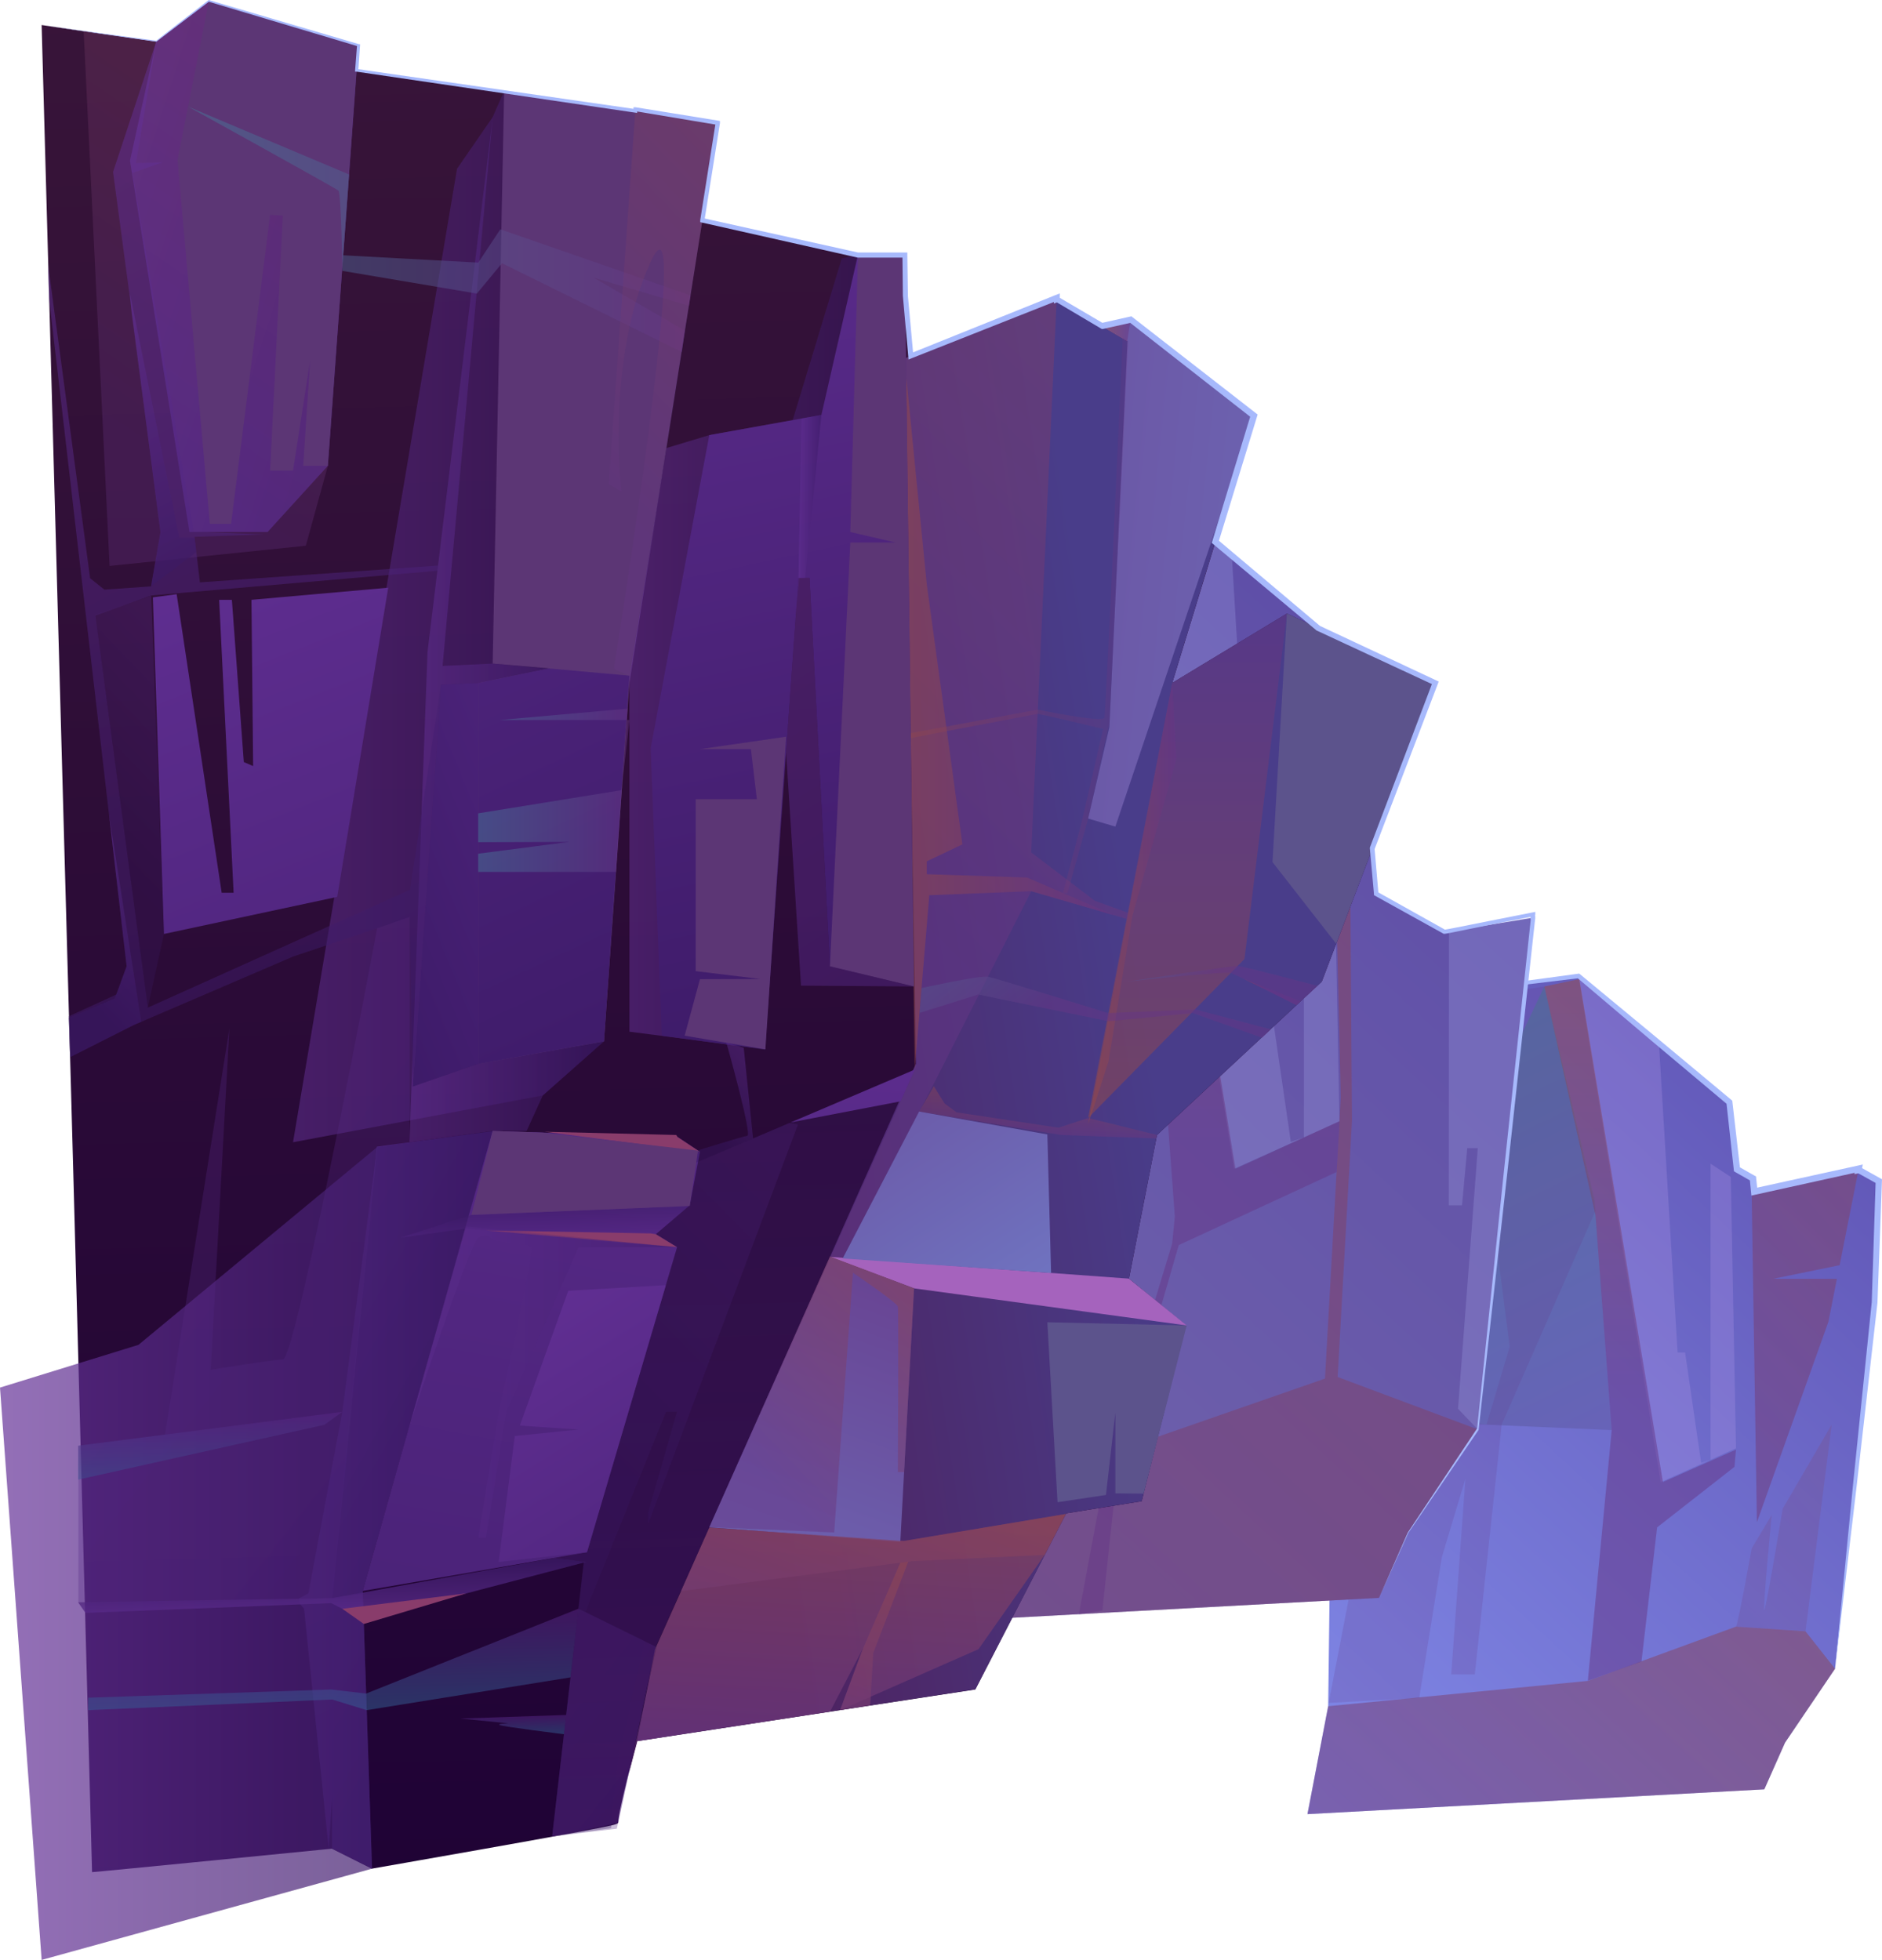 <svg xmlns="http://www.w3.org/2000/svg" xmlns:xlink="http://www.w3.org/1999/xlink" width="282.53" height="294.27" viewBox="0 0 282.53 294.27"><defs><style>.cls-1{isolation:isolate;}.cls-11,.cls-12,.cls-17,.cls-18,.cls-19,.cls-2,.cls-20,.cls-21,.cls-22,.cls-23,.cls-24,.cls-25,.cls-26,.cls-27,.cls-28,.cls-29,.cls-3,.cls-30,.cls-31,.cls-32,.cls-33,.cls-34,.cls-35,.cls-36,.cls-37,.cls-38,.cls-39,.cls-40,.cls-41,.cls-42,.cls-43,.cls-44,.cls-45,.cls-46,.cls-47,.cls-48,.cls-49,.cls-50,.cls-51,.cls-52,.cls-53,.cls-54,.cls-55,.cls-56,.cls-57,.cls-58,.cls-59,.cls-60,.cls-61,.cls-62,.cls-63,.cls-64,.cls-65,.cls-66,.cls-67,.cls-68,.cls-69,.cls-70,.cls-71,.cls-72,.cls-73,.cls-74,.cls-75,.cls-8,.cls-9{fill-rule:evenodd;}.cls-2{fill:url(#linear-gradient);}.cls-12,.cls-14,.cls-19,.cls-20,.cls-22,.cls-24,.cls-25,.cls-3,.cls-31,.cls-35,.cls-36,.cls-37,.cls-39,.cls-42,.cls-43,.cls-44,.cls-54,.cls-55,.cls-56,.cls-57,.cls-59,.cls-62,.cls-63,.cls-64,.cls-65,.cls-66,.cls-7,.cls-70,.cls-73,.cls-74,.cls-8{opacity:0.5;}.cls-12,.cls-14,.cls-16,.cls-19,.cls-20,.cls-22,.cls-24,.cls-25,.cls-26,.cls-28,.cls-29,.cls-3,.cls-31,.cls-32,.cls-34,.cls-37,.cls-39,.cls-42,.cls-43,.cls-44,.cls-46,.cls-48,.cls-50,.cls-56,.cls-59,.cls-6,.cls-61,.cls-62,.cls-63,.cls-66,.cls-67,.cls-68,.cls-69,.cls-7,.cls-70,.cls-71,.cls-72,.cls-73,.cls-74,.cls-75,.cls-8,.cls-9{mix-blend-mode:multiply;}.cls-3{fill:url(#Áåçûìÿííûé_ãðàäèåíò_5);}.cls-4{fill:#b59bed;}.cls-13,.cls-4{opacity:0.26;}.cls-5{fill:url(#linear-gradient-2);}.cls-16,.cls-6,.cls-9{opacity:0.2;}.cls-6{fill:url(#Áåçûìÿííûé_ãðàäèåíò_5-2);}.cls-7{fill:url(#Áåçûìÿííûé_ãðàäèåíò_5-3);}.cls-8{fill:url(#Áåçûìÿííûé_ãðàäèåíò_5-4);}.cls-9{fill:url(#Áåçûìÿííûé_ãðàäèåíò_5-5);}.cls-10{fill:#a7b9fc;}.cls-11{fill:url(#Áåçûìÿííûé_ãðàäèåíò_99);}.cls-12{fill:url(#Áåçûìÿííûé_ãðàäèåíò_5-6);}.cls-13{fill:#a7a9eb;}.cls-14{fill:url(#Áåçûìÿííûé_ãðàäèåíò_5-7);}.cls-15{fill:url(#Áåçûìÿííûé_ãðàäèåíò_5-8);}.cls-16{fill:url(#Áåçûìÿííûé_ãðàäèåíò_5-9);}.cls-17{fill:url(#Áåçûìÿííûé_ãðàäèåíò_60);}.cls-18{fill:url(#Áåçûìÿííûé_ãðàäèåíò_12);}.cls-19{fill:url(#Áåçûìÿííûé_ãðàäèåíò_5-10);}.cls-20{fill:url(#Áåçûìÿííûé_ãðàäèåíò_5-11);}.cls-21{fill:#a563bd;}.cls-22{fill:url(#Áåçûìÿííûé_ãðàäèåíò_5-12);}.cls-23{fill:#5c538c;}.cls-24{fill:url(#Áåçûìÿííûé_ãðàäèåíò_5-13);}.cls-25{fill:url(#Áåçûìÿííûé_ãðàäèåíò_5-14);}.cls-26{opacity:0.68;fill:url(#Áåçûìÿííûé_ãðàäèåíò_5-15);}.cls-27{fill:url(#linear-gradient-3);}.cls-28{opacity:0.62;fill:url(#Áåçûìÿííûé_ãðàäèåíò_5-16);}.cls-29,.cls-46{opacity:0.7;}.cls-29{fill:url(#Áåçûìÿííûé_ãðàäèåíò_5-17);}.cls-30{fill:url(#linear-gradient-4);}.cls-31{fill:url(#Áåçûìÿííûé_ãðàäèåíò_5-18);}.cls-32,.cls-48,.cls-61,.cls-67,.cls-68,.cls-69,.cls-71,.cls-72,.cls-75{opacity:0.3;}.cls-32{fill:url(#Áåçûìÿííûé_ãðàäèåíò_5-19);}.cls-33{fill:url(#linear-gradient-5);}.cls-34{opacity:0.84;fill:url(#linear-gradient-6);}.cls-35,.cls-36,.cls-54,.cls-55,.cls-57,.cls-64,.cls-65{mix-blend-mode:overlay;}.cls-35{fill:url(#Áåçûìÿííûé_ãðàäèåíò_6);}.cls-36{fill:url(#Áåçûìÿííûé_ãðàäèåíò_6-2);}.cls-37{fill:url(#Áåçûìÿííûé_ãðàäèåíò_5-20);}.cls-38{fill:url(#linear-gradient-7);}.cls-39{fill:url(#linear-gradient-8);}.cls-40{fill:#5c3675;}.cls-41,.cls-42{fill:url(#linear-gradient-9);}.cls-43{fill:url(#linear-gradient-11);}.cls-44{fill:url(#linear-gradient-12);}.cls-45{fill:url(#linear-gradient-13);}.cls-46{fill:url(#linear-gradient-14);}.cls-47{fill:url(#linear-gradient-15);}.cls-48{fill:url(#linear-gradient-16);}.cls-49{fill:url(#linear-gradient-17);}.cls-50{opacity:0.79;fill:url(#linear-gradient-18);}.cls-51{fill:#893c6b;}.cls-52{fill:url(#linear-gradient-19);}.cls-53{fill:url(#linear-gradient-20);}.cls-54{fill:url(#Áåçûìÿííûé_ãðàäèåíò_7);}.cls-55{fill:url(#Áåçûìÿííûé_ãðàäèåíò_7-2);}.cls-56{fill:url(#linear-gradient-21);}.cls-57{fill:url(#Áåçûìÿííûé_ãðàäèåíò_7-3);}.cls-58{fill:url(#linear-gradient-22);}.cls-59{fill:url(#linear-gradient-23);}.cls-60{fill:url(#linear-gradient-24);}.cls-61{fill:url(#Áåçûìÿííûé_ãðàäèåíò_5-21);}.cls-62{fill:url(#linear-gradient-25);}.cls-63{fill:url(#linear-gradient-26);}.cls-64{fill:url(#Áåçûìÿííûé_ãðàäèåíò_6-3);}.cls-65{fill:url(#Áåçûìÿííûé_ãðàäèåíò_6-4);}.cls-66{fill:url(#linear-gradient-27);}.cls-67{fill:url(#linear-gradient-28);}.cls-68{fill:url(#linear-gradient-29);}.cls-69{fill:url(#linear-gradient-30);}.cls-70{fill:url(#Áåçûìÿííûé_ãðàäèåíò_5-22);}.cls-71{fill:url(#Áåçûìÿííûé_ãðàäèåíò_5-23);}.cls-72{fill:url(#linear-gradient-31);}.cls-73{fill:url(#linear-gradient-32);}.cls-74{fill:url(#linear-gradient-33);}.cls-75{fill:url(#linear-gradient-34);}</style><linearGradient id="linear-gradient" x1="306.83" y1="129.62" x2="152.69" y2="296.77" gradientUnits="userSpaceOnUse"><stop offset="0.01" stop-color="#5746a6"></stop><stop offset="1" stop-color="#8c9bfa"></stop></linearGradient><linearGradient id="&#xC1;&#xE5;&#xE7;&#xFB;&#xEC;&#xFF;&#xED;&#xED;&#xFB;&#xE9;_&#xE3;&#xF0;&#xE0;&#xE4;&#xE8;&#xE5;&#xED;&#xF2;_5" x1="278.19" y1="212.47" x2="192.87" y2="304.98" gradientUnits="userSpaceOnUse"><stop offset="0" stop-color="#994a46"></stop><stop offset="1" stop-color="#663585"></stop></linearGradient><linearGradient id="linear-gradient-2" x1="189.03" y1="124.4" x2="242.27" y2="233.3" gradientUnits="userSpaceOnUse"><stop offset="0" stop-color="#467999"></stop><stop offset="1" stop-color="#6d5fbd"></stop></linearGradient><linearGradient id="&#xC1;&#xE5;&#xE7;&#xFB;&#xEC;&#xFF;&#xED;&#xED;&#xFB;&#xE9;_&#xE3;&#xF0;&#xE0;&#xE4;&#xE8;&#xE5;&#xED;&#xF2;_5-2" x1="286.84" y1="298.91" x2="255.99" y2="256.87" xlink:href="#&#xC1;&#xE5;&#xE7;&#xFB;&#xEC;&#xFF;&#xED;&#xED;&#xFB;&#xE9;_&#xE3;&#xF0;&#xE0;&#xE4;&#xE8;&#xE5;&#xED;&#xF2;_5"></linearGradient><linearGradient id="&#xC1;&#xE5;&#xE7;&#xFB;&#xEC;&#xFF;&#xED;&#xED;&#xFB;&#xE9;_&#xE3;&#xF0;&#xE0;&#xE4;&#xE8;&#xE5;&#xED;&#xF2;_5-3" x1="246.23" y1="147.23" x2="246.23" y2="209.92" xlink:href="#&#xC1;&#xE5;&#xE7;&#xFB;&#xEC;&#xFF;&#xED;&#xED;&#xFB;&#xE9;_&#xE3;&#xF0;&#xE0;&#xE4;&#xE8;&#xE5;&#xED;&#xF2;_5"></linearGradient><linearGradient id="&#xC1;&#xE5;&#xE7;&#xFB;&#xEC;&#xFF;&#xED;&#xED;&#xFB;&#xE9;_&#xE3;&#xF0;&#xE0;&#xE4;&#xE8;&#xE5;&#xED;&#xF2;_5-4" x1="315.55" y1="157.91" x2="239" y2="225.17" xlink:href="#&#xC1;&#xE5;&#xE7;&#xFB;&#xEC;&#xFF;&#xED;&#xED;&#xFB;&#xE9;_&#xE3;&#xF0;&#xE0;&#xE4;&#xE8;&#xE5;&#xED;&#xF2;_5"></linearGradient><linearGradient id="&#xC1;&#xE5;&#xE7;&#xFB;&#xEC;&#xFF;&#xED;&#xED;&#xFB;&#xE9;_&#xE3;&#xF0;&#xE0;&#xE4;&#xE8;&#xE5;&#xED;&#xF2;_5-5" x1="291.42" y1="187.71" x2="240.73" y2="232.25" xlink:href="#&#xC1;&#xE5;&#xE7;&#xFB;&#xEC;&#xFF;&#xED;&#xED;&#xFB;&#xE9;_&#xE3;&#xF0;&#xE0;&#xE4;&#xE8;&#xE5;&#xED;&#xF2;_5"></linearGradient><linearGradient id="&#xC1;&#xE5;&#xE7;&#xFB;&#xEC;&#xFF;&#xED;&#xED;&#xFB;&#xE9;_&#xE3;&#xF0;&#xE0;&#xE4;&#xE8;&#xE5;&#xED;&#xF2;_99" x1="269.07" y1="66.2" x2="64.68" y2="287.85" gradientUnits="userSpaceOnUse"><stop offset="0.01" stop-color="#5746a6"></stop><stop offset="1" stop-color="#7b6fae"></stop></linearGradient><linearGradient id="&#xC1;&#xE5;&#xE7;&#xFB;&#xEC;&#xFF;&#xED;&#xED;&#xFB;&#xE9;_&#xE3;&#xF0;&#xE0;&#xE4;&#xE8;&#xE5;&#xED;&#xF2;_5-6" x1="284" y1="80.78" x2="80.12" y2="301.87" xlink:href="#&#xC1;&#xE5;&#xE7;&#xFB;&#xEC;&#xFF;&#xED;&#xED;&#xFB;&#xE9;_&#xE3;&#xF0;&#xE0;&#xE4;&#xE8;&#xE5;&#xED;&#xF2;_5"></linearGradient><linearGradient id="&#xC1;&#xE5;&#xE7;&#xFB;&#xEC;&#xFF;&#xED;&#xED;&#xFB;&#xE9;_&#xE3;&#xF0;&#xE0;&#xE4;&#xE8;&#xE5;&#xED;&#xF2;_5-7" x1="181.52" y1="69.68" x2="181.52" y2="172.65" xlink:href="#&#xC1;&#xE5;&#xE7;&#xFB;&#xEC;&#xFF;&#xED;&#xED;&#xFB;&#xE9;_&#xE3;&#xF0;&#xE0;&#xE4;&#xE8;&#xE5;&#xED;&#xF2;_5"></linearGradient><linearGradient id="&#xC1;&#xE5;&#xE7;&#xFB;&#xEC;&#xFF;&#xED;&#xED;&#xFB;&#xE9;_&#xE3;&#xF0;&#xE0;&#xE4;&#xE8;&#xE5;&#xED;&#xF2;_5-8" x1="103.52" y1="48.88" x2="172.55" y2="190.06" xlink:href="#&#xC1;&#xE5;&#xE7;&#xFB;&#xEC;&#xFF;&#xED;&#xED;&#xFB;&#xE9;_&#xE3;&#xF0;&#xE0;&#xE4;&#xE8;&#xE5;&#xED;&#xF2;_5"></linearGradient><linearGradient id="&#xC1;&#xE5;&#xE7;&#xFB;&#xEC;&#xFF;&#xED;&#xED;&#xFB;&#xE9;_&#xE3;&#xF0;&#xE0;&#xE4;&#xE8;&#xE5;&#xED;&#xF2;_5-9" x1="229.22" y1="272.68" x2="191.21" y2="220.88" xlink:href="#&#xC1;&#xE5;&#xE7;&#xFB;&#xEC;&#xFF;&#xED;&#xED;&#xFB;&#xE9;_&#xE3;&#xF0;&#xE0;&#xE4;&#xE8;&#xE5;&#xED;&#xF2;_5"></linearGradient><linearGradient id="&#xC1;&#xE5;&#xE7;&#xFB;&#xEC;&#xFF;&#xED;&#xED;&#xFB;&#xE9;_&#xE3;&#xF0;&#xE0;&#xE4;&#xE8;&#xE5;&#xED;&#xF2;_60" x1="107.98" y1="304.42" x2="99.04" y2="-43.14" gradientUnits="userSpaceOnUse"><stop offset="0.01" stop-color="#1c0035"></stop><stop offset="1" stop-color="#3a1639"></stop></linearGradient><linearGradient id="&#xC1;&#xE5;&#xE7;&#xFB;&#xEC;&#xFF;&#xED;&#xED;&#xFB;&#xE9;_&#xE3;&#xF0;&#xE0;&#xE4;&#xE8;&#xE5;&#xED;&#xF2;_12" x1="96.27" y1="141.78" x2="161.84" y2="131.69" gradientUnits="userSpaceOnUse"><stop offset="0.01" stop-color="#4d2361"></stop><stop offset="1" stop-color="#493d8a"></stop></linearGradient><linearGradient id="&#xC1;&#xE5;&#xE7;&#xFB;&#xEC;&#xFF;&#xED;&#xED;&#xFB;&#xE9;_&#xE3;&#xF0;&#xE0;&#xE4;&#xE8;&#xE5;&#xED;&#xF2;_5-10" x1="178.27" y1="167.86" x2="178.27" y2="92.12" xlink:href="#&#xC1;&#xE5;&#xE7;&#xFB;&#xEC;&#xFF;&#xED;&#xED;&#xFB;&#xE9;_&#xE3;&#xF0;&#xE0;&#xE4;&#xE8;&#xE5;&#xED;&#xF2;_5"></linearGradient><linearGradient id="&#xC1;&#xE5;&#xE7;&#xFB;&#xEC;&#xFF;&#xED;&#xED;&#xFB;&#xE9;_&#xE3;&#xF0;&#xE0;&#xE4;&#xE8;&#xE5;&#xED;&#xF2;_5-11" x1="256.95" y1="-3.75" x2="126.39" y2="126.12" xlink:href="#&#xC1;&#xE5;&#xE7;&#xFB;&#xEC;&#xFF;&#xED;&#xED;&#xFB;&#xE9;_&#xE3;&#xF0;&#xE0;&#xE4;&#xE8;&#xE5;&#xED;&#xF2;_5"></linearGradient><linearGradient id="&#xC1;&#xE5;&#xE7;&#xFB;&#xEC;&#xFF;&#xED;&#xED;&#xFB;&#xE9;_&#xE3;&#xF0;&#xE0;&#xE4;&#xE8;&#xE5;&#xED;&#xF2;_5-12" x1="156.29" y1="161.47" x2="155.68" y2="171" xlink:href="#&#xC1;&#xE5;&#xE7;&#xFB;&#xEC;&#xFF;&#xED;&#xED;&#xFB;&#xE9;_&#xE3;&#xF0;&#xE0;&#xE4;&#xE8;&#xE5;&#xED;&#xF2;_5"></linearGradient><linearGradient id="&#xC1;&#xE5;&#xE7;&#xFB;&#xEC;&#xFF;&#xED;&#xED;&#xFB;&#xE9;_&#xE3;&#xF0;&#xE0;&#xE4;&#xE8;&#xE5;&#xED;&#xF2;_5-13" x1="163.35" y1="135.68" x2="176.62" y2="135.68" xlink:href="#&#xC1;&#xE5;&#xE7;&#xFB;&#xEC;&#xFF;&#xED;&#xED;&#xFB;&#xE9;_&#xE3;&#xF0;&#xE0;&#xE4;&#xE8;&#xE5;&#xED;&#xF2;_5"></linearGradient><linearGradient id="&#xC1;&#xE5;&#xE7;&#xFB;&#xEC;&#xFF;&#xED;&#xED;&#xFB;&#xE9;_&#xE3;&#xF0;&#xE0;&#xE4;&#xE8;&#xE5;&#xED;&#xF2;_5-14" x1="135.81" y1="107.39" x2="167.42" y2="107.39" xlink:href="#&#xC1;&#xE5;&#xE7;&#xFB;&#xEC;&#xFF;&#xED;&#xED;&#xFB;&#xE9;_&#xE3;&#xF0;&#xE0;&#xE4;&#xE8;&#xE5;&#xED;&#xF2;_5"></linearGradient><linearGradient id="&#xC1;&#xE5;&#xE7;&#xFB;&#xEC;&#xFF;&#xED;&#xED;&#xFB;&#xE9;_&#xE3;&#xF0;&#xE0;&#xE4;&#xE8;&#xE5;&#xED;&#xF2;_5-15" x1="130.09" y1="208.73" x2="126.28" y2="268.52" xlink:href="#&#xC1;&#xE5;&#xE7;&#xFB;&#xEC;&#xFF;&#xED;&#xED;&#xFB;&#xE9;_&#xE3;&#xF0;&#xE0;&#xE4;&#xE8;&#xE5;&#xED;&#xF2;_5"></linearGradient><linearGradient id="linear-gradient-3" x1="142.33" y1="170.92" x2="110.42" y2="259.16" gradientUnits="userSpaceOnUse"><stop offset="0" stop-color="#663585"></stop><stop offset="1" stop-color="#6f72bf"></stop></linearGradient><linearGradient id="&#xC1;&#xE5;&#xE7;&#xFB;&#xEC;&#xFF;&#xED;&#xED;&#xFB;&#xE9;_&#xE3;&#xF0;&#xE0;&#xE4;&#xE8;&#xE5;&#xED;&#xF2;_5-16" x1="141.64" y1="204.02" x2="119.67" y2="264.78" xlink:href="#&#xC1;&#xE5;&#xE7;&#xFB;&#xEC;&#xFF;&#xED;&#xED;&#xFB;&#xE9;_&#xE3;&#xF0;&#xE0;&#xE4;&#xE8;&#xE5;&#xED;&#xF2;_5"></linearGradient><linearGradient id="&#xC1;&#xE5;&#xE7;&#xFB;&#xEC;&#xFF;&#xED;&#xED;&#xFB;&#xE9;_&#xE3;&#xF0;&#xE0;&#xE4;&#xE8;&#xE5;&#xED;&#xF2;_5-17" x1="140.58" y1="222.67" x2="122.99" y2="271.31" xlink:href="#&#xC1;&#xE5;&#xE7;&#xFB;&#xEC;&#xFF;&#xED;&#xED;&#xFB;&#xE9;_&#xE3;&#xF0;&#xE0;&#xE4;&#xE8;&#xE5;&#xED;&#xF2;_5"></linearGradient><linearGradient id="linear-gradient-4" x1="80.92" y1="77.09" x2="225.57" y2="91.89" xlink:href="#linear-gradient-3"></linearGradient><linearGradient id="&#xC1;&#xE5;&#xE7;&#xFB;&#xEC;&#xFF;&#xED;&#xED;&#xFB;&#xE9;_&#xE3;&#xF0;&#xE0;&#xE4;&#xE8;&#xE5;&#xED;&#xF2;_5-18" x1="165.39" y1="49.64" x2="169.73" y2="49.64" xlink:href="#&#xC1;&#xE5;&#xE7;&#xFB;&#xEC;&#xFF;&#xED;&#xED;&#xFB;&#xE9;_&#xE3;&#xF0;&#xE0;&#xE4;&#xE8;&#xE5;&#xED;&#xF2;_5"></linearGradient><linearGradient id="&#xC1;&#xE5;&#xE7;&#xFB;&#xEC;&#xFF;&#xED;&#xED;&#xFB;&#xE9;_&#xE3;&#xF0;&#xE0;&#xE4;&#xE8;&#xE5;&#xED;&#xF2;_5-19" x1="126.9" y1="75.47" x2="159.55" y2="75.47" xlink:href="#&#xC1;&#xE5;&#xE7;&#xFB;&#xEC;&#xFF;&#xED;&#xED;&#xFB;&#xE9;_&#xE3;&#xF0;&#xE0;&#xE4;&#xE8;&#xE5;&#xED;&#xF2;_5"></linearGradient><linearGradient id="linear-gradient-5" x1="104.1" y1="121.58" x2="151.45" y2="194.37" xlink:href="#linear-gradient-3"></linearGradient><linearGradient id="linear-gradient-6" x1="-63.16" y1="-23.19" x2="102.35" y2="330.36" gradientUnits="userSpaceOnUse"><stop offset="0" stop-color="#663299"></stop><stop offset="1" stop-color="#371761"></stop></linearGradient><linearGradient id="&#xC1;&#xE5;&#xE7;&#xFB;&#xEC;&#xFF;&#xED;&#xED;&#xFB;&#xE9;_&#xE3;&#xF0;&#xE0;&#xE4;&#xE8;&#xE5;&#xED;&#xF2;_6" x1="133.55" y1="109.62" x2="151.18" y2="132.1" gradientUnits="userSpaceOnUse"><stop offset="0" stop-color="#467799"></stop><stop offset="1" stop-color="#663585"></stop></linearGradient><linearGradient id="&#xC1;&#xE5;&#xE7;&#xFB;&#xEC;&#xFF;&#xED;&#xED;&#xFB;&#xE9;_&#xE3;&#xF0;&#xE0;&#xE4;&#xE8;&#xE5;&#xED;&#xF2;_6-2" x1="163.93" y1="118.22" x2="172.61" y2="129.29" xlink:href="#&#xC1;&#xE5;&#xE7;&#xFB;&#xEC;&#xFF;&#xED;&#xED;&#xFB;&#xE9;_&#xE3;&#xF0;&#xE0;&#xE4;&#xE8;&#xE5;&#xED;&#xF2;_6"></linearGradient><linearGradient id="&#xC1;&#xE5;&#xE7;&#xFB;&#xEC;&#xFF;&#xED;&#xED;&#xFB;&#xE9;_&#xE3;&#xF0;&#xE0;&#xE4;&#xE8;&#xE5;&#xED;&#xF2;_5-20" x1="186.69" y1="143.2" x2="190.44" y2="147.98" xlink:href="#&#xC1;&#xE5;&#xE7;&#xFB;&#xEC;&#xFF;&#xED;&#xED;&#xFB;&#xE9;_&#xE3;&#xF0;&#xE0;&#xE4;&#xE8;&#xE5;&#xED;&#xF2;_5"></linearGradient><linearGradient id="linear-gradient-7" x1="-19.8" y1="177.62" x2="75.45" y2="231.31" xlink:href="#linear-gradient-6"></linearGradient><linearGradient id="linear-gradient-8" x1="43.99" y1="92.66" x2="90.67" y2="92.66" xlink:href="#linear-gradient-6"></linearGradient><linearGradient id="linear-gradient-9" x1="141.59" y1="101.69" x2="38.02" y2="143.88" xlink:href="#linear-gradient-6"></linearGradient><linearGradient id="linear-gradient-11" x1="61.47" y1="94.54" x2="90.67" y2="94.54" xlink:href="#linear-gradient-6"></linearGradient><linearGradient id="linear-gradient-12" x1="94.49" y1="97.81" x2="128.8" y2="97.81" xlink:href="#linear-gradient-6"></linearGradient><linearGradient id="linear-gradient-13" x1="93.54" y1="-14.72" x2="136.18" y2="183.31" xlink:href="#linear-gradient-6"></linearGradient><linearGradient id="linear-gradient-14" x1="0" y1="232.03" x2="73.96" y2="232.03" xlink:href="#linear-gradient-6"></linearGradient><linearGradient id="linear-gradient-15" x1="10.99" y1="-23.54" x2="112.7" y2="193.72" xlink:href="#linear-gradient-6"></linearGradient><linearGradient id="linear-gradient-16" x1="112.02" y1="292.3" x2="108.37" y2="150.14" xlink:href="#linear-gradient-6"></linearGradient><linearGradient id="linear-gradient-17" x1="106.94" y1="54.95" x2="48.69" y2="378.54" xlink:href="#linear-gradient-6"></linearGradient><linearGradient id="linear-gradient-18" x1="50.04" y1="244.67" x2="49.77" y2="233.93" xlink:href="#linear-gradient-6"></linearGradient><linearGradient id="linear-gradient-19" x1="129.45" y1="140.28" x2="123.85" y2="236.03" xlink:href="#linear-gradient-6"></linearGradient><linearGradient id="linear-gradient-20" x1="18.42" y1="55.79" x2="92.1" y2="242.79" xlink:href="#linear-gradient-6"></linearGradient><linearGradient id="&#xC1;&#xE5;&#xE7;&#xFB;&#xEC;&#xFF;&#xED;&#xED;&#xFB;&#xE9;_&#xE3;&#xF0;&#xE0;&#xE4;&#xE8;&#xE5;&#xED;&#xF2;_7" x1="50.3" y1="259.09" x2="49.84" y2="241.07" gradientUnits="userSpaceOnUse"><stop offset="0" stop-color="#2d6d99"></stop><stop offset="1" stop-color="#5e2085"></stop></linearGradient><linearGradient id="&#xC1;&#xE5;&#xE7;&#xFB;&#xEC;&#xFF;&#xED;&#xED;&#xFB;&#xE9;_&#xE3;&#xF0;&#xE0;&#xE4;&#xE8;&#xE5;&#xED;&#xF2;_7-2" x1="67.35" y1="244.11" x2="67.25" y2="240.5" xlink:href="#&#xC1;&#xE5;&#xE7;&#xFB;&#xEC;&#xFF;&#xED;&#xED;&#xFB;&#xE9;_&#xE3;&#xF0;&#xE0;&#xE4;&#xE8;&#xE5;&#xED;&#xF2;_7"></linearGradient><linearGradient id="linear-gradient-21" x1="81.93" y1="188.7" x2="81.73" y2="180.98" xlink:href="#linear-gradient-6"></linearGradient><linearGradient id="&#xC1;&#xE5;&#xE7;&#xFB;&#xEC;&#xFF;&#xED;&#xED;&#xFB;&#xE9;_&#xE3;&#xF0;&#xE0;&#xE4;&#xE8;&#xE5;&#xED;&#xF2;_7-3" x1="31.71" y1="223.04" x2="31.42" y2="211.59" xlink:href="#&#xC1;&#xE5;&#xE7;&#xFB;&#xEC;&#xFF;&#xED;&#xED;&#xFB;&#xE9;_&#xE3;&#xF0;&#xE0;&#xE4;&#xE8;&#xE5;&#xED;&#xF2;_7"></linearGradient><linearGradient id="linear-gradient-22" x1="68.72" y1="183.95" x2="138.92" y2="295.83" xlink:href="#linear-gradient-6"></linearGradient><linearGradient id="linear-gradient-23" x1="90.77" y1="69.39" x2="214.33" y2="266.29" xlink:href="#linear-gradient-6"></linearGradient><linearGradient id="linear-gradient-24" x1="-37.77" y1="18.08" x2="121.48" y2="69.06" xlink:href="#linear-gradient-6"></linearGradient><linearGradient id="&#xC1;&#xE5;&#xE7;&#xFB;&#xEC;&#xFF;&#xED;&#xED;&#xFB;&#xE9;_&#xE3;&#xF0;&#xE0;&#xE4;&#xE8;&#xE5;&#xED;&#xF2;_5-21" x1="72.23" y1="-20.3" x2="15.19" y2="64.09" xlink:href="#&#xC1;&#xE5;&#xE7;&#xFB;&#xEC;&#xFF;&#xED;&#xED;&#xFB;&#xE9;_&#xE3;&#xF0;&#xE0;&#xE4;&#xE8;&#xE5;&#xED;&#xF2;_5"></linearGradient><linearGradient id="linear-gradient-25" x1="-23.18" y1="9.12" x2="50.99" y2="146.87" xlink:href="#linear-gradient-6"></linearGradient><linearGradient id="linear-gradient-26" x1="11.58" y1="48.35" x2="32.04" y2="86.35" xlink:href="#linear-gradient-6"></linearGradient><linearGradient id="&#xC1;&#xE5;&#xE7;&#xFB;&#xEC;&#xFF;&#xED;&#xED;&#xFB;&#xE9;_&#xE3;&#xF0;&#xE0;&#xE4;&#xE8;&#xE5;&#xED;&#xF2;_6-3" x1="18.44" y1="17.52" x2="93.88" y2="17.52" xlink:href="#&#xC1;&#xE5;&#xE7;&#xFB;&#xEC;&#xFF;&#xED;&#xED;&#xFB;&#xE9;_&#xE3;&#xF0;&#xE0;&#xE4;&#xE8;&#xE5;&#xED;&#xF2;_6"></linearGradient><linearGradient id="&#xC1;&#xE5;&#xE7;&#xFB;&#xEC;&#xFF;&#xED;&#xED;&#xFB;&#xE9;_&#xE3;&#xF0;&#xE0;&#xE4;&#xE8;&#xE5;&#xED;&#xF2;_6-4" x1="71.79" y1="118.65" x2="94.49" y2="118.65" xlink:href="#&#xC1;&#xE5;&#xE7;&#xFB;&#xEC;&#xFF;&#xED;&#xED;&#xFB;&#xE9;_&#xE3;&#xF0;&#xE0;&#xE4;&#xE8;&#xE5;&#xED;&#xF2;_6"></linearGradient><linearGradient id="linear-gradient-27" x1="119.87" y1="74.54" x2="123.31" y2="74.54" xlink:href="#linear-gradient-6"></linearGradient><linearGradient id="linear-gradient-28" x1="40.02" y1="221.49" x2="166.61" y2="321.45" xlink:href="#linear-gradient-6"></linearGradient><linearGradient id="linear-gradient-29" x1="-92.06" y1="78.37" x2="238.04" y2="339.01" xlink:href="#linear-gradient-6"></linearGradient><linearGradient id="linear-gradient-30" x1="51.67" y1="190.58" x2="91.84" y2="190.58" xlink:href="#linear-gradient-6"></linearGradient><linearGradient id="&#xC1;&#xE5;&#xE7;&#xFB;&#xEC;&#xFF;&#xED;&#xED;&#xFB;&#xE9;_&#xE3;&#xF0;&#xE0;&#xE4;&#xE8;&#xE5;&#xED;&#xF2;_5-22" x1="136.73" y1="172.22" x2="104.03" y2="203.65" xlink:href="#&#xC1;&#xE5;&#xE7;&#xFB;&#xEC;&#xFF;&#xED;&#xED;&#xFB;&#xE9;_&#xE3;&#xF0;&#xE0;&#xE4;&#xE8;&#xE5;&#xED;&#xF2;_5"></linearGradient><linearGradient id="&#xC1;&#xE5;&#xE7;&#xFB;&#xEC;&#xFF;&#xED;&#xED;&#xFB;&#xE9;_&#xE3;&#xF0;&#xE0;&#xE4;&#xE8;&#xE5;&#xED;&#xF2;_5-23" x1="122.14" y1="6.46" x2="74.88" y2="51.88" xlink:href="#&#xC1;&#xE5;&#xE7;&#xFB;&#xEC;&#xFF;&#xED;&#xED;&#xFB;&#xE9;_&#xE3;&#xF0;&#xE0;&#xE4;&#xE8;&#xE5;&#xED;&#xF2;_5"></linearGradient><linearGradient id="linear-gradient-31" x1="43.14" y1="97.87" x2="13.11" y2="126.73" xlink:href="#linear-gradient-6"></linearGradient><linearGradient id="linear-gradient-32" x1="19.89" y1="110.43" x2="-0.6" y2="130.13" xlink:href="#linear-gradient-6"></linearGradient><linearGradient id="linear-gradient-33" x1="107.32" y1="141.02" x2="95.44" y2="152.43" xlink:href="#linear-gradient-6"></linearGradient><linearGradient id="linear-gradient-34" x1="196.4" y1="126.78" x2="90.89" y2="231.73" xlink:href="#linear-gradient-6"></linearGradient></defs><title>left mount</title><g class="cls-1"><g id="Layer_1" data-name="Layer 1"><polygon class="cls-2" points="281.42 195.55 275.48 250.55 267.97 261.65 264.86 268.66 196.28 272.38 199.39 256.18 200.71 151.16 236.97 146.53 259.62 165.49 259.67 165.96 260.75 175.57 263.16 176.94 263.36 178.92 279.06 175.67 282.05 177.33 281.42 195.55"></polygon><polygon class="cls-3" points="275.48 250.55 267.97 261.65 264.86 268.66 196.28 272.38 199.39 256.18 238.35 252.38 260.61 244.23 271.04 244.93 275.48 250.55"></polygon><polygon class="cls-4" points="260.61 217.45 249.29 222.54 236.97 146.53 249.06 156.93 251.84 203.07 252.97 203.07 255.38 219.65 256.79 219.16 256.79 174.72 259.83 176.71 260.61 217.45"></polygon><polygon class="cls-5" points="241.96 214.72 201.1 212.95 231.84 148.11 239.38 180.18 241.96 214.72"></polygon><polygon class="cls-6" points="239.52 181.8 225.44 213.87 221.4 251.41 217.86 251.41 219.99 222.03 216.45 233.81 213.06 254.94 199.46 255.68 207.82 212.39 223.16 213.87 226.64 202.22 219.92 149.91 231.84 148.11 239.52 181.8"></polygon><polygon class="cls-7" points="260.38 220.24 248.77 229.33 246.42 249.48 238.37 252.35 241.95 214.75 239.52 182.45 231.84 148.11 237.09 147.01 249.64 222.51 260.61 217.65 260.38 220.24"></polygon><polygon class="cls-8" points="276.17 189.96 266.18 192.01 275.76 192.01 274.49 198.44 263.75 228.55 262.96 179 279.04 175.47 276.17 189.96"></polygon><path class="cls-9" d="M250.82,227.32c.39-.79,2.35-11.76,2.35-11.76l3-5s-1.41,14.74-1.1,14.27,2.75-15.21,2.75-15.21L265.17,197l-3.92,31Z" transform="translate(9.8 16.91)"></path><polygon class="cls-10" points="282.28 176.92 279.54 175.39 279.65 174.84 278.94 175 263.79 178.32 263.64 176.89 263.62 176.64 263.4 176.52 261.2 175.27 260.07 165.44 260.05 165.26 259.91 165.14 248.57 155.69 237.19 146.27 237.07 146.18 236.93 146.2 218.82 148.65 200.71 151.16 218.87 149.05 236.87 146.89 248.02 156.34 259.19 165.72 260.28 175.62 260.31 175.86 260.52 175.99 262.7 177.23 262.87 178.96 262.92 179.51 263.46 179.39 278.43 176.09 278.39 176.3 278.98 176.17 281.57 177.61 280.99 195.52 278.17 223.02 275.48 250.55 278.73 223.08 281.85 195.6 281.85 195.59 281.85 195.57 282.52 177.35 282.53 177.06 282.28 176.92"></polygon><polygon class="cls-11" points="230.16 137.79 221.85 214.62 211.37 230.13 207.02 239.91 111.21 245.11 115.57 222.48 135.74 117.66 168.06 69.31 199.7 95.8 199.78 96.45 201.28 109.88 204.65 111.78 206.63 134.21 212.73 137.61 216.91 139.94 230.16 137.79"></polygon><polygon class="cls-12" points="221.85 214.62 211.37 230.13 207.02 239.91 111.21 245.11 115.57 222.48 168.06 217.72 198.91 206.99 201.28 164.75 199.7 96.75 199.78 96.45 201.28 109.88 202.72 134.45 202.96 168.33 200.81 206.75 221.85 214.62"></polygon><polygon class="cls-13" points="201.08 168.38 185.27 175.49 168.06 69.31 184.95 83.83 188.83 148.29 190.41 148.29 193.78 171.45 195.75 170.78 195.75 108.68 199.99 111.46 201.08 168.38"></polygon><polygon class="cls-13" points="217.52 139.84 217.5 180.98 219.48 180.98 220.27 172.39 221.85 172.39 218.88 211.52 221.85 214.62 230.16 137.31 217.52 139.84"></polygon><polygon class="cls-14" points="185.47 175.49 201.09 168.33 200.66 175.97 176.96 186.94 168.06 217.72 165.49 241.82 161.96 242.36 166.53 217.86 175.97 186.71 176.37 182.65 171.43 115.84 162.53 75.99 168.06 69.31 185.47 175.49"></polygon><polygon class="cls-15" points="175.03 164.56 113.49 161.89 162.91 77.71 171.43 116.32 175.03 164.56"></polygon><polygon class="cls-16" points="171.63 118.58 151.96 163.38 146.31 215.82 141.37 215.82 144.33 174.78 139.39 191.24 134.66 220.75 115.66 221.78 127.34 161.31 148.76 163.38 153.63 147.1 148.55 98.5 162.33 77.66 171.63 118.58"></polygon><path class="cls-17" d="M163.89,153.5l-4.21,21.57,8.54,7-6.63,26.42-11.35,1.82L136.6,236.76l-50.52,7.72-.23,0S83,254.94,83,256.75c0,.13-.37.27-1.05.43-4,.92-35.93,6.48-35.93,6.48l-6-3s-35.46,3.52-36,3.52L1.19,158.69-3.55-13.15,98,1.52l-2.3,14.66,30,6.71,1.24,13.65,21.93-8.48,29.59,17.45L166.18,85.63,183.4,75.21l22.31,10.42-17.08,44.84Z" transform="translate(9.8 16.91)"></path><path class="cls-18" d="M163.89,153.5l-4.21,21.57,8.54,7-6.63,26.42-11.35,1.82,0,.07-13.6,26.35-50.75,7.75s-.54,2-1.15,4.39c-.77,3.09,4.08-18.69,4.08-18.69l7.91-17.77,31-69.61L126,36.91l22.83-8.85,29.59,17.45L166.18,85.63,183.4,75.21l22.31,10.42-17.08,44.84Z" transform="translate(9.8 16.91)"></path><polygon class="cls-19" points="193.19 92.12 186.82 143.99 163.35 167.86 175.98 102.54 193.19 92.12"></polygon><polygon class="cls-20" points="158.64 44.73 154.81 127.99 164.37 135.26 169.31 137.04 169.31 138.02 154.81 133.81 140.4 162.29 126.5 188.95 124.59 188.71 137.47 159.74 135.81 53.82 158.64 44.73"></polygon><polygon class="cls-21" points="178.15 199.01 137.21 193.44 124.59 188.71 169.47 191.98 178.15 199.01"></polygon><polygon class="cls-22" points="173.58 170.94 159.27 170.41 137.98 166.89 140.19 163.1 141.8 165.68 143.59 167.01 158.89 169.32 163.35 167.86 173.68 170.41 173.58 170.94"></polygon><polygon class="cls-23" points="193.19 92.12 191.03 129.44 200.59 141.69 215.51 102.54 193.19 92.12"></polygon><polygon class="cls-24" points="176.62 113.93 169.99 137.56 166.41 159.38 163.35 168.82 175.98 102.54 176.62 113.93"></polygon><polygon class="cls-25" points="139.13 87.75 144.48 126.78 139.13 129.32 139.13 131.26 154.17 131.75 167.43 137.47 154.81 133.81 139.51 134.41 137.32 160.6 135.81 54.18 139.13 87.75"></polygon><polygon class="cls-26" points="160 227.32 156.83 233.46 146.9 247.61 126.14 256.76 129.62 247.37 124.62 256.97 125.14 256.92 95.64 261.43 98.32 247.61 102.23 238.9 106.49 229.35 135.68 231.37 160 227.32"></polygon><polygon class="cls-27" points="124.59 188.71 137.21 193.44 135.16 231.49 106.48 229.31 124.59 188.71"></polygon><polygon class="cls-28" points="160 227.32 156.83 233.46 136.96 234.4 102.23 238.9 106.49 229.35 135.68 231.37 160 227.32"></polygon><polygon class="cls-29" points="135.16 234.63 129.31 248.09 126.11 256.77 130.64 256.05 131.09 248.21 136.34 234.48 135.16 234.63"></polygon><polygon class="cls-30" points="169.73 48 165.39 48.97 169.25 51.23 166.54 109.2 163.35 122.9 167.44 124.11 188.22 62.42 169.73 48"></polygon><polygon class="cls-31" points="169.73 48 169.22 51.27 165.39 48.97 169.73 48"></polygon><path class="cls-32" d="M156.75,91.68l2.8-57.32-.8-.6-2,43.38S156.11,90,156,90.84s-10-1.2-10-1.2l-19.1,3.53v.74s18.58-3.56,19-3.62,9.9,2.25,9.9,2.25l-3.18,13.81-2.85,10.84.68,0L153.56,106Z" transform="translate(9.8 16.91)"></path><polygon class="cls-23" points="157.23 198.53 158.76 225.55 166.03 224.46 167.44 212.1 167.44 224.22 171.68 224.26 178.15 199.01 157.23 198.53"></polygon><polygon class="cls-33" points="157.23 170.33 157.79 191.13 126.5 188.95 137.98 166.89 157.23 170.33"></polygon><polygon class="cls-34" points="56.62 172.23 51.39 211.98 46.29 239.25 44.87 239.99 45 240.79 45.65 241.55 49.34 277.58 56.62 172.23"></polygon><path class="cls-35" d="M128.56,131.44s8.81-1.94,10-1.7,18,5.46,18,5.46l13.09-.55,11.34,3-1.33,1.25-10.35-3.69-12.73,1.21-19.53-4-8.8,2.75Z" transform="translate(9.8 16.91)"></path><path class="cls-36" d="M184.82,134s-9-4.55-9.86-4.83-15.41,1.29-15.41,1.29,15.53-2.38,16.44-2.34,12,3,12,3Z" transform="translate(9.8 16.91)"></path><polygon class="cls-37" points="194.6 150.9 186.72 146.99 195.24 150.35 194.6 150.9"></polygon><polygon class="cls-38" points="74.01 169.83 54.45 238.88 55.75 277.54 55.85 280.57 49.86 277.54 49.86 238.88 56.57 172.17 74.01 169.83"></polygon><polygon class="cls-39" points="75.62 13.82 73.96 17.58 68.61 25.34 43.99 171.5 81.49 164.47 90.67 156.35 75.62 13.82"></polygon><polygon class="cls-40" points="107.75 18.43 94.49 102.54 90.67 156.35 71.79 159.74 71.79 102.54 82.36 100.39 82.51 100.36 73.96 99.63 75.68 13.8 107.75 18.43"></polygon><polygon class="cls-41" points="71.79 102.54 71.79 159.74 61.98 163.14 66.18 102.78 71.79 102.54"></polygon><polygon class="cls-42" points="71.79 102.54 71.79 159.74 61.98 163.14 66.18 102.78 71.79 102.54"></polygon><polygon class="cls-43" points="90.67 156.35 81.49 164.47 79.06 169.8 73.96 169.8 61.47 171.5 64.18 97.86 73.96 17.58 66.44 99.99 73.96 99.63 82.36 100.39 71.79 102.54 66.18 102.78 61.98 163.14 71.79 159.74 90.67 156.35"></polygon><polygon class="cls-44" points="128.8 38.31 126.37 38.79 119 63.08 106.48 65.33 100.05 67.27 94.49 101.7 94.49 154.9 113.11 157.32 121.02 76.24 128.8 38.31"></polygon><polygon class="cls-45" points="137.18 148.07 124.59 145.08 121.53 86.78 119.87 86.78 114.84 157.58 99.34 155.5 97.68 112.36 106.48 65.33 123.31 62.3 128.79 38.31 135.81 38.31 137.18 148.07"></polygon><polygon class="cls-46" points="56.62 172.23 20.79 201.92 0 208.34 6.25 294.27 55.85 280.57 54.45 238.88 73.96 169.8 56.62 172.23"></polygon><polygon class="cls-47" points="71.79 102.54 82.38 100.36 94.49 101.45 90.67 156.35 71.79 159.74 71.79 102.54"></polygon><polygon class="cls-48" points="137.34 160.59 90.67 180.47 83.05 233.91 87.67 234.48 82.89 275.73 92.83 273.67 98.45 247.25 137.34 160.59"></polygon><polygon class="cls-49" points="105.08 172.95 103.55 180.95 98.45 185.31 101.65 187.26 88.12 233.06 54.45 238.88 73.96 169.8 90.67 170.36 90.67 170.36 101.73 170.73 105.08 172.95"></polygon><polygon class="cls-50" points="11.73 240.58 49.86 239.95 83.27 233.91 87.99 234.52 54.71 243.25 49.73 240.7 12.83 242.17 11.73 240.58"></polygon><polygon class="cls-51" points="105.08 172.95 81.74 169.92 101.51 170.41 101.73 170.73 105.08 172.95"></polygon><polygon class="cls-51" points="51.39 241.55 69.98 239.24 54.62 243.83 51.39 241.55"></polygon><polygon class="cls-52" points="118.72 168.52 135.2 165.36 137.34 160.59 118.72 168.52"></polygon><polygon class="cls-53" points="22.95 89.69 24.61 140.23 50.63 134.66 58.28 88.24 37.75 90.06 38 115.02 36.6 114.42 34.81 90.06 32.9 90.06 35.07 134.05 33.28 134.05 26.52 89.21 22.95 89.69"></polygon><polygon class="cls-54" points="13.24 254.9 49.73 253.67 54.97 254.28 86.85 241.53 85.65 251.85 55.05 256.77 49.87 255.17 13.24 256.77 13.24 254.9"></polygon><path class="cls-55" d="M75.21,240.58l-15.89.54,7.27.73s-1.79,0-1.4.24,9.68,1.38,9.68,1.38Z" transform="translate(9.8 16.91)"></path><polygon class="cls-56" points="101.63 187.25 82.51 185.8 70.14 184.43 60.08 185.84 70.74 182.41 103.51 181.03 98.45 185.31 101.63 187.25"></polygon><polygon class="cls-57" points="11.73 222.16 48.71 213.92 51.39 211.98 11.73 217.07 11.73 222.16"></polygon><polygon class="cls-51" points="97.68 185.19 72.93 184.74 101.63 187.25 98.45 185.31 97.68 185.19"></polygon><polygon class="cls-58" points="99.96 192.96 85.31 193.8 78.04 214.04 86.84 214.64 77.28 215.61 74.86 234.52 88.12 233.06 99.96 192.96"></polygon><polygon class="cls-59" points="137.21 148.11 120.25 147.99 118.01 112.96 119.87 86.78 121.53 86.78 124.59 145.08 137.21 148.11"></polygon><polygon class="cls-40" points="128.8 38.31 127.65 79.88 134.41 81.45 127.65 81.45 124.59 145.08 137.21 148.11 135.81 38.31 128.8 38.31"></polygon><polygon class="cls-40" points="118.01 110.61 105.08 112.48 112.73 112.48 113.62 119.99 104.44 119.99 104.44 145.81 114.12 146.99 105.08 147.02 102.78 155.5 114.9 157.56 118.01 110.61"></polygon><polygon class="cls-40" points="73.96 169.8 70.77 182.41 103.55 181.07 104.79 172.76 81.45 170.05 73.96 169.8"></polygon><polygon class="cls-60" points="40.17 79.88 49.22 69.94 53.81 6.79 31.37 0.13 23.44 6.25 19.51 24.13 28.44 79.88 40.17 79.88"></polygon><polygon class="cls-61" points="45.91 81.94 49.22 69.94 44.89 32.49 31.37 0.13 23.46 6.19 12.56 4.68 16.45 84.97 45.91 81.94"></polygon><polygon class="cls-40" points="53.81 6.79 49.22 69.94 45.52 69.94 46.55 54.18 43.99 70.67 40.55 70.67 42.46 32.37 40.55 32.25 34.69 78.66 31.5 78.66 26.65 24 31.37 0.13 53.81 6.79"></polygon><path class="cls-62" d="M56.39,85.87l-4.21,60.35-.45-25.4L34.2,126.71l-22.8,9.8-1.17.5-9.5,4.8-.2-6.13,7.15-3.27,1.53-4.24L6.56,105.33h0l-9-77.51-.13-4.91,6.3,47,2.14,1.71,7-.49.61-3.49.8-4.63L10,30,7.17,8.91l6.5-19.63L10.61,7.58l4-.12L10.08,9.07l9.19,53.84,10.59.42-10.45.36v.12l.8,6.72v0L56,68l-.08.78-43,3.72-8.41,3,7.89,58.88,39.36-17.71Z" transform="translate(9.8 16.91)"></path><polygon class="cls-63" points="30.02 87.44 29.46 82.91 22.7 88 24.1 79.88 19.75 46.94 19.51 44.08 26.91 80.72 29.22 80.72 30.02 87.44"></polygon><path class="cls-64" d="M93.88,27.45,65.31,17.52l-3.31,5-20.27-1.1.88-12.13L18.44-.9S40.58,11.34,41,11.7s.6,12.06.6,12.06l20.19,3.41,3.77-4.56,27,13.33L93,32.73,79.34,24.79,93.63,29Z" transform="translate(9.8 16.91)"></path><polygon class="cls-65" points="94.21 106.4 74.98 108.11 94.49 108.11 93.3 118.64 71.79 122.12 71.79 126.45 85.44 126.41 71.79 128.18 71.79 130.91 92.48 130.91 94.21 106.4"></polygon><polygon class="cls-66" points="120.33 62.84 119.87 86.78 120.88 86.78 123.31 62.3 120.33 62.84"></polygon><polygon class="cls-67" points="98.45 247.25 86.84 241.55 82.89 275.73 92.6 274.57 98.45 247.25"></polygon><path class="cls-68" d="M46.82,122.47s-12.11,64.6-14.15,64.72-10.84,1.57-10.84,1.57l2.81-51.26-9.67,61-13,1.68v23.51l38.13-.61,6.75-67.75,4.85-.72V120.77Z" transform="translate(9.8 16.91)"></path><path class="cls-69" d="M91.84,170.34H77.05L66.21,195.07,63.15,214H62l3.06-18.9s5.36-24,4.85-24.73-4.85-.6-5.74-1.21-1-.73-2.17-.24-10.33,28.25-10.33,28.25l8.54-29.95Z" transform="translate(9.8 16.91)"></path><path class="cls-70" d="M127.42,176.52l-1.49,27.6-.94,0s.13-24.24,0-24.85-6.75-5.09-6.75-5.09l-2.81,39-18.74-.81,18.1-40.64Z" transform="translate(9.8 16.91)"></path><path class="cls-71" d="M85.59-.49l-4,56.3,1.91,1.09s-2.42-19.63,4.34-34.41-5.49,61-5.49,61l2.3,1.09L98,1.52Z" transform="translate(9.8 16.91)"></path><polygon class="cls-72" points="24.61 140.23 22.7 89.45 14.28 92.36 22.19 151.26 24.61 140.23"></polygon><path class="cls-73" d="M11.4,136.51l-1.17.5-9.5,4.8-.2-5.89L7.42,133l1.79-4.84L6.56,105.33Z" transform="translate(9.8 16.91)"></path><path class="cls-74" d="M101.85,140.41l1.4,13.61-8.53,3.64L95,155.8s6.63-2.06,7.39-2.18-3.15-14-3.15-14Z" transform="translate(9.8 16.91)"></path><polygon class="cls-75" points="119.8 168.82 97.3 228.82 97.3 227.13 101.63 211.98 99.98 211.98 87.86 242.03 96.79 246.4 93.34 261.79 92.96 261.79 87.73 261.79 92.96 262.64 91.73 274.49 82.89 275.73 87.61 234.52 83.63 233.96 88.12 233.06 101.63 187.25 98.45 185.31 103.55 180.95 104.57 174.53 118.48 168.62 119.8 168.82"></polygon><path class="cls-10" d="M220.68,120.44l0-.44-.43.09-6.62,1.31-3.31.66c-1.07.2-2.14.44-3.2.61l-10-5.59-.56-6.51,9.49-24.8.13-.35-.34-.16-17.48-8.19L173.19,64.28l5.71-18.62.1-.33-.27-.21-18.51-14.4-.17-.14-.22.05-4.14.93-6.4-3.76,0-.66-.65.26L127.27,36l-.77-8.45-.09-6.11V21H119l-23-5.1L98.28,1.57l0-.32L98,1.2,85.64-.8l-.34,0v.23L44-6.52l.25-3.58v-.18l-.17,0L21.61-16.89l-.06,0-.05,0L13.65-10.8c-5.74-.77-11.47-1.53-17.2-2.35,5.73.87,11.47,1.68,17.21,2.5h0l0,0,7.89-6L43.79-10l-.28,3.63,0,.22.22,0L85.53,0l.32.05,0-.22L97.59,1.79,95.32,16.13l0,.32.32.07,23.32,5.25h6.72l.06,5.74v0h0l.8,9,.05.56.52-.21,21.3-8.43v.24l.45-.18,6.58,3.9.16.09.18,0,4.1-.91,18,14.09L172.2,64.3l-.09.3.24.2,15.55,13,0,0,.05,0,17.21,8-9.31,24.54,0,.08v.09l.61,6.78,0,.19.16.1,10.3,5.71.1,0h.12c1.12-.18,2.21-.44,3.32-.65l3.31-.67,6.2-1.24v0l0,.42H220l-4.05,38-4,38.4L201.54,213.2h0l-4.31,9.8,4.4-9.76,10.54-15.46,0,0v0l4.29-38.41,4.21-38.4,0-.42h-.06Z" transform="translate(9.8 16.91)"></path></g></g></svg>